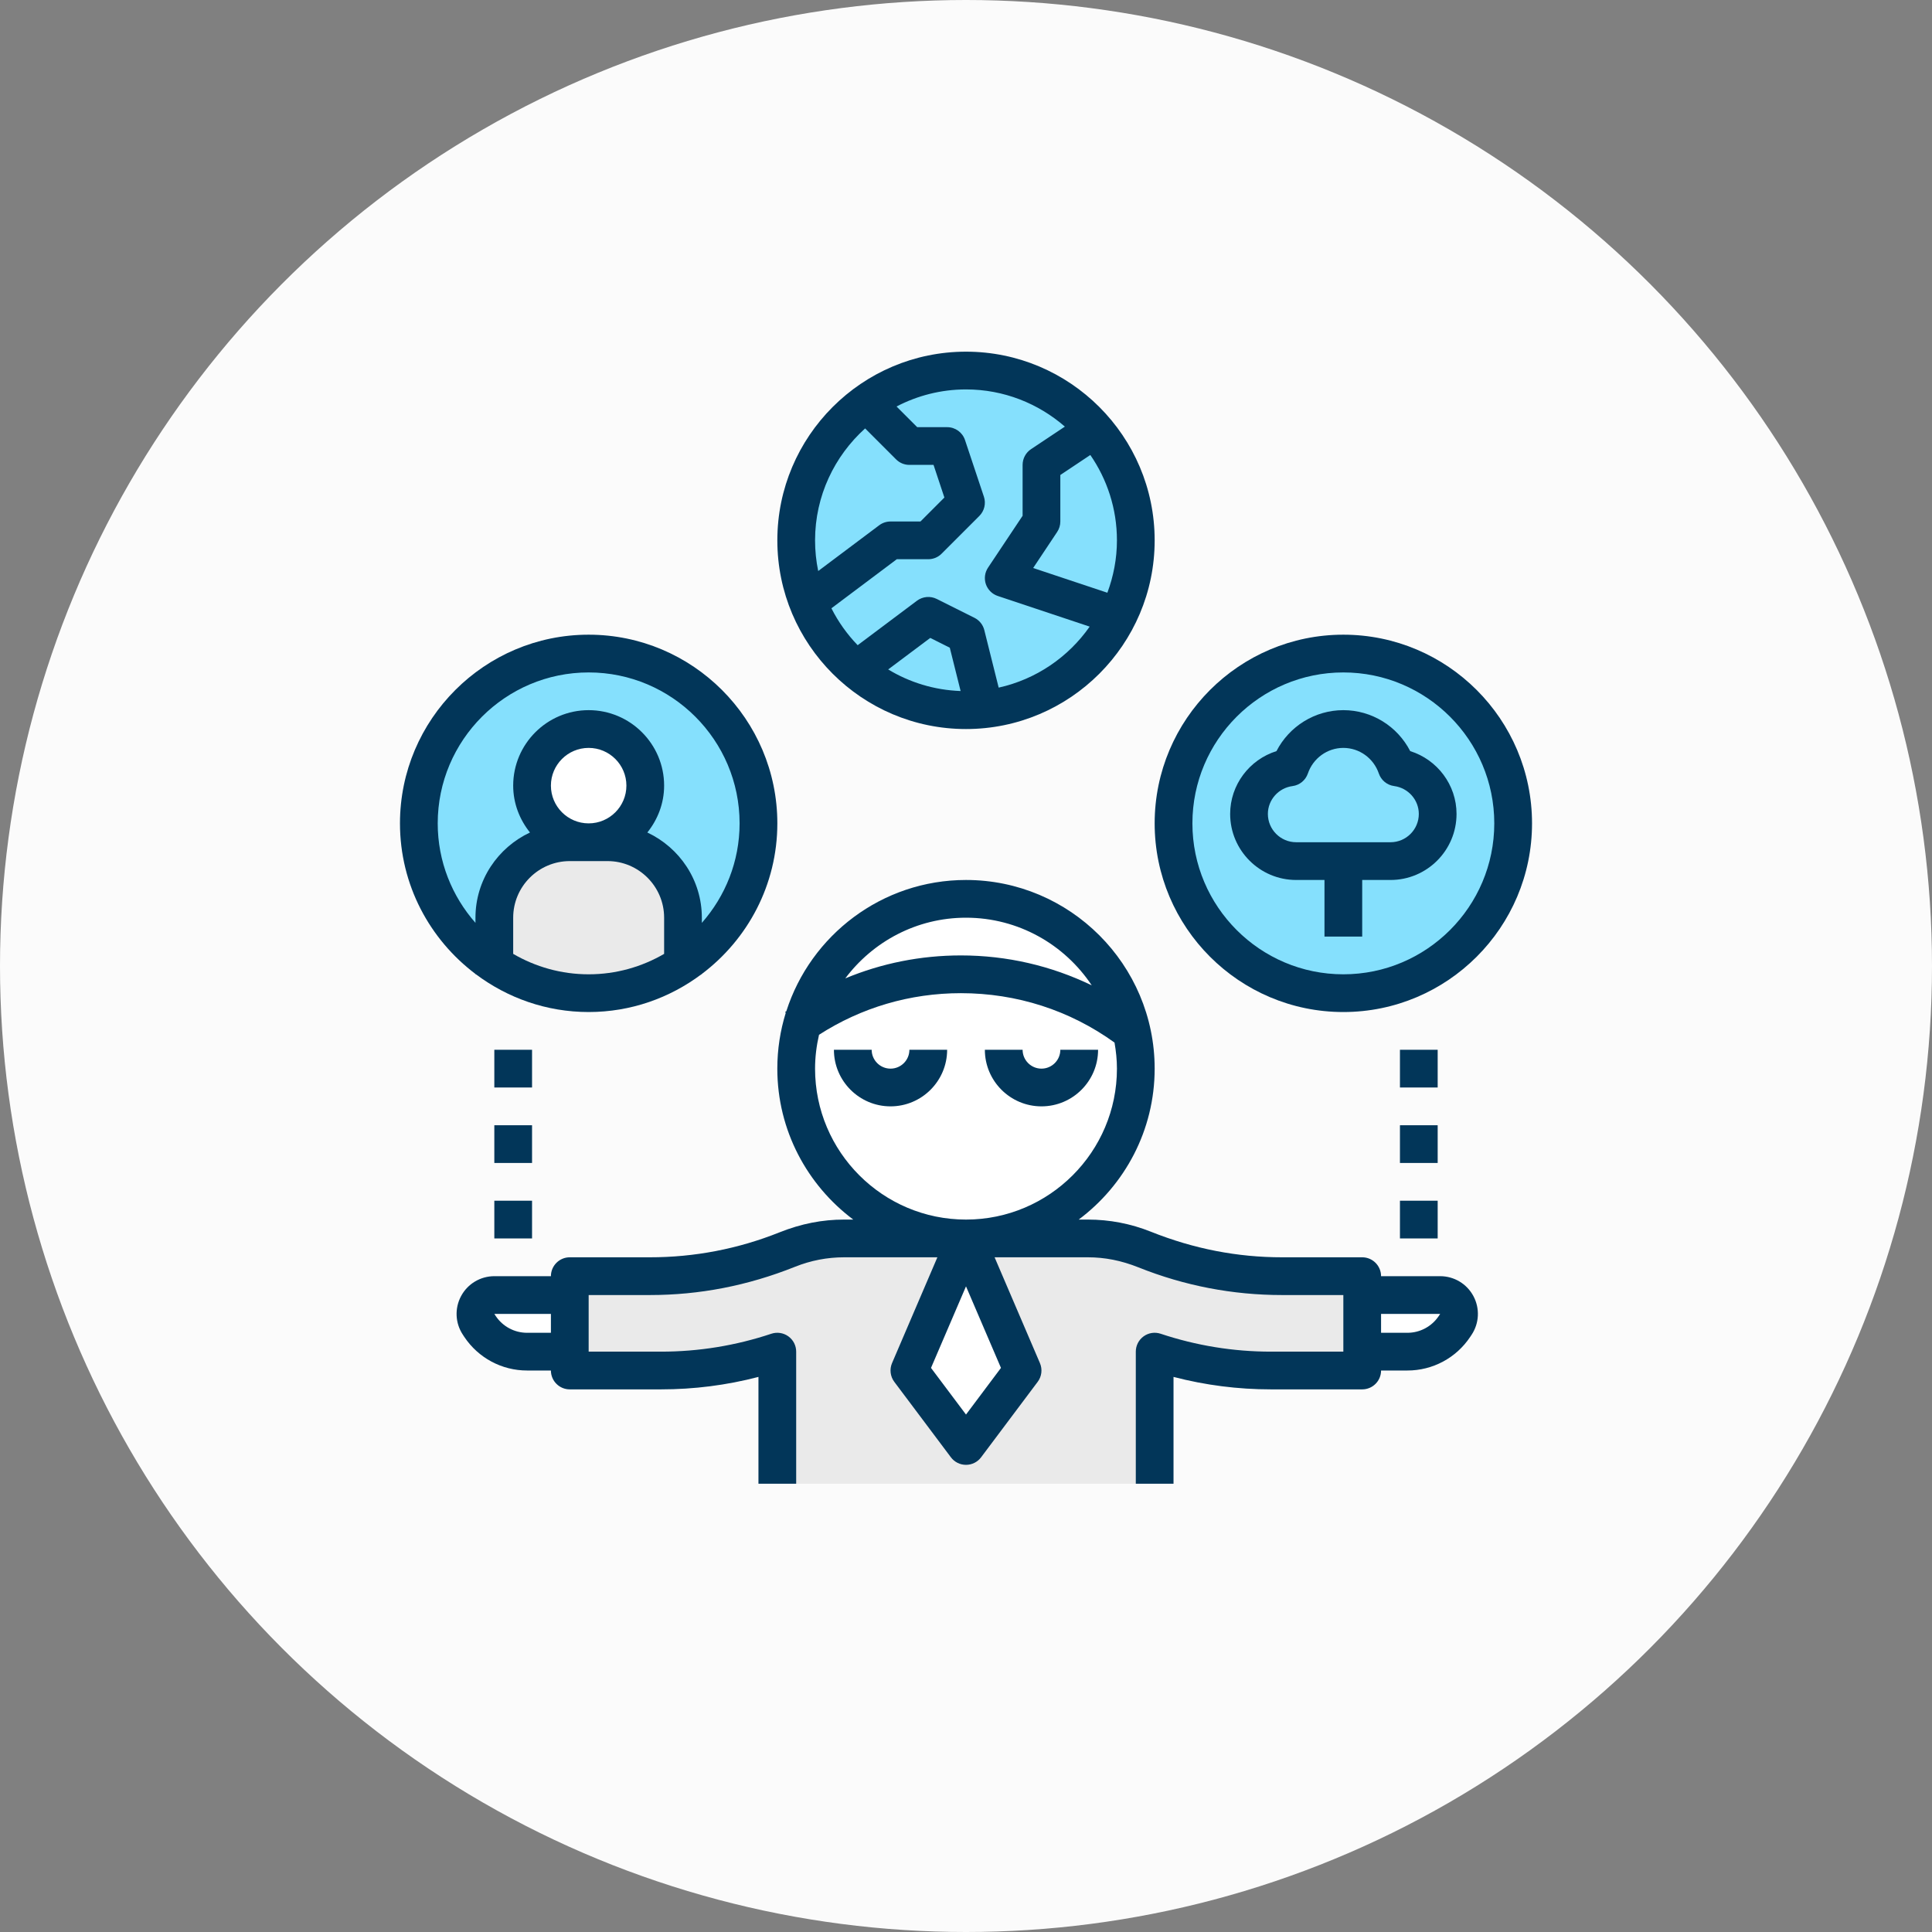 <svg width="80" height="80" viewBox="0 0 80 80" fill="none" xmlns="http://www.w3.org/2000/svg">
<rect x="0" y="0" width="80" height="80" fill="#808080" stroke="none"/>
<circle cx="40" cy="40" r="40" fill="#FBFBFB"/>
<path d="M53.088 52.844C51.152 52.844 49.233 52.474 47.434 51.755L47.368 51.728C46.629 51.433 45.841 51.281 45.046 51.281H34.954C34.159 51.281 33.371 51.433 32.633 51.728L32.566 51.755C30.768 52.474 28.848 52.844 26.912 52.844H23.594V56.75H27.373C29.009 56.75 30.635 56.486 32.188 55.969V61.438H47.812V55.969C49.365 56.486 50.991 56.75 52.627 56.75H56.406V52.844H53.088Z" fill="#EAEAEA"/>
<path d="M40 51.281L37.656 56.75L40 59.875L42.344 56.75L40 51.281Z" fill="white"/>
<path d="M59.634 53.625H56.406V55.969H58.277C59.06 55.969 59.792 55.577 60.227 54.925L60.284 54.84C60.63 54.32 60.258 53.625 59.634 53.625Z" fill="white"/>
<path d="M19.82 54.84L19.877 54.925C20.311 55.577 21.044 55.969 21.827 55.969H23.697V53.625H20.47C19.846 53.625 19.474 54.32 19.82 54.84Z" fill="white"/>
<path d="M40 51.281C43.883 51.281 47.031 48.133 47.031 44.25C47.031 40.367 43.883 37.219 40 37.219C36.117 37.219 32.969 40.367 32.969 44.25C32.969 48.133 36.117 51.281 40 51.281Z" fill="white"/>
<path d="M46.61 42.539L46.815 42.548C46.053 39.488 43.296 37.219 40 37.219C36.772 37.219 34.058 39.398 33.232 42.364C35.099 41.091 37.356 40.344 39.789 40.344C42.336 40.344 44.696 41.156 46.61 42.539Z" fill="white"/>
<path d="M40 29.406C43.883 29.406 47.031 26.258 47.031 22.375C47.031 18.492 43.883 15.344 40 15.344C36.117 15.344 32.969 18.492 32.969 22.375C32.969 26.258 36.117 29.406 40 29.406Z" fill="#85E0FD"/>
<path d="M39.219 18.467H37.656L36.094 16.905L35.666 16.844C34.027 18.131 32.969 20.127 32.969 22.373C32.969 23.197 33.117 23.983 33.377 24.717H33.75L36.875 22.373H38.438L40 20.811L39.219 18.467Z" fill="#85E0FD"/>
<path d="M43.125 19.252V21.596L41.562 23.94L46.25 25.502L46.3 25.486C46.763 24.548 47.031 23.494 47.031 22.377C47.031 20.622 46.384 19.021 45.32 17.789L43.125 19.252Z" fill="#85E0FD"/>
<path d="M40 29.406C40.26 29.406 40.517 29.39 40.77 29.363L40 26.281L38.437 25.5L35.456 27.736C36.682 28.776 38.266 29.406 40 29.406Z" fill="#85E0FD"/>
<path d="M55.625 41.125C59.508 41.125 62.656 37.977 62.656 34.094C62.656 30.21 59.508 27.062 55.625 27.062C51.742 27.062 48.594 30.21 48.594 34.094C48.594 37.977 51.742 41.125 55.625 41.125Z" fill="#85E0FD"/>
<path d="M57.833 31.776C57.517 30.854 56.653 30.188 55.625 30.188C54.597 30.188 53.733 30.854 53.417 31.776C52.46 31.902 51.719 32.712 51.719 33.703C51.719 34.782 52.593 35.656 53.672 35.656H57.578C58.657 35.656 59.531 34.782 59.531 33.703C59.531 32.712 58.79 31.902 57.833 31.776Z" fill="#85E0FD"/>
<path d="M24.375 41.125C28.258 41.125 31.406 37.977 31.406 34.094C31.406 30.21 28.258 27.062 24.375 27.062C20.492 27.062 17.344 30.21 17.344 34.094C17.344 37.977 20.492 41.125 24.375 41.125Z" fill="#85E0FD"/>
<path d="M24.375 34.875C25.669 34.875 26.719 33.826 26.719 32.531C26.719 31.237 25.669 30.188 24.375 30.188C23.081 30.188 22.031 31.237 22.031 32.531C22.031 33.826 23.081 34.875 24.375 34.875Z" fill="white"/>
<path d="M25.156 34.875H23.594C21.868 34.875 20.469 36.274 20.469 38V39.939C21.586 40.688 22.929 41.125 24.375 41.125C25.821 41.125 27.164 40.688 28.281 39.939V38C28.281 36.274 26.882 34.875 25.156 34.875Z" fill="#EAEAEA"/>
<path d="M39.219 43.469H37.656C37.656 43.899 37.306 44.25 36.875 44.25C36.444 44.25 36.094 43.899 36.094 43.469H34.531C34.531 44.761 35.583 45.812 36.875 45.812C38.167 45.812 39.219 44.761 39.219 43.469Z" fill="#023659"/>
<path d="M43.125 45.812C44.417 45.812 45.469 44.761 45.469 43.469H43.906C43.906 43.899 43.556 44.25 43.125 44.25C42.694 44.25 42.344 43.899 42.344 43.469H40.781C40.781 44.761 41.833 45.812 43.125 45.812Z" fill="#023659"/>
<path d="M32.968 61.438V55.969C32.968 55.718 32.848 55.482 32.644 55.335C32.44 55.188 32.178 55.148 31.94 55.227C30.464 55.719 28.927 55.969 27.373 55.969H24.375V53.625H26.911C28.956 53.625 30.957 53.24 32.922 52.454C33.571 52.194 34.254 52.062 34.953 52.062H38.815L36.938 56.442C36.828 56.699 36.863 56.995 37.031 57.219L39.375 60.344C39.522 60.541 39.754 60.656 40 60.656C40.246 60.656 40.477 60.541 40.625 60.344L42.968 57.219C43.136 56.995 43.172 56.699 43.061 56.442L41.184 52.062H45.046C45.745 52.062 46.428 52.194 47.144 52.48C49.043 53.24 51.043 53.625 53.088 53.625H55.625V55.969H52.626C51.072 55.969 49.536 55.719 48.059 55.227C47.82 55.148 47.559 55.187 47.355 55.335C47.151 55.482 47.031 55.718 47.031 55.969V61.438H48.593V57.015C49.91 57.358 51.261 57.531 52.626 57.531H56.406C56.838 57.531 57.187 57.181 57.187 56.75H58.277C59.324 56.75 60.296 56.23 60.876 55.36L60.934 55.273C61.254 54.792 61.283 54.177 61.011 53.669C60.739 53.16 60.211 52.844 59.634 52.844H57.187C57.187 52.413 56.838 52.062 56.406 52.062H53.088C51.243 52.062 49.438 51.715 47.657 51.003C46.822 50.669 45.943 50.5 45.046 50.5H44.667C46.572 49.074 47.812 46.807 47.812 44.25C47.812 39.942 44.307 36.438 40 36.438C36.521 36.438 33.568 38.724 32.56 41.873C32.544 41.885 32.527 41.895 32.511 41.906L32.536 41.941C32.31 42.671 32.187 43.446 32.187 44.25C32.187 46.807 33.428 49.074 35.332 50.5H34.953C34.056 50.5 33.177 50.669 32.275 51.03C30.561 51.715 28.757 52.062 26.911 52.062H23.593C23.161 52.062 22.812 52.413 22.812 52.844H20.47C19.893 52.844 19.364 53.16 19.092 53.669C18.819 54.178 18.849 54.793 19.168 55.27L19.226 55.359C19.808 56.23 20.779 56.75 21.826 56.75H22.812C22.812 57.181 23.161 57.531 23.593 57.531H27.373C28.738 57.531 30.09 57.358 31.406 57.015V61.438H32.968ZM57.187 54.406L59.635 54.406L59.577 54.492C59.286 54.927 58.8 55.188 58.277 55.188H57.187V54.406ZM41.448 56.642L40 58.573L38.551 56.642L40 53.265L41.448 56.642ZM40 38C42.172 38 44.087 39.116 45.207 40.802C43.532 39.991 41.694 39.562 39.789 39.562C38.121 39.562 36.503 39.888 35.001 40.513C36.143 38.991 37.955 38 40 38ZM33.75 44.25C33.75 43.767 33.81 43.3 33.914 42.848C35.661 41.723 37.678 41.125 39.789 41.125C42.096 41.125 44.296 41.833 46.15 43.171C46.211 43.523 46.25 43.881 46.25 44.25C46.25 47.696 43.446 50.5 40 50.5C36.553 50.5 33.75 47.696 33.75 44.25ZM22.812 55.188H21.826C21.303 55.188 20.817 54.927 20.528 54.495L20.47 54.406H22.812V55.188Z" fill="#023659"/>
<path d="M40 30.188C44.308 30.188 47.812 26.683 47.812 22.375C47.812 18.067 44.308 14.562 40 14.562C35.692 14.562 32.188 18.067 32.188 22.375C32.188 26.683 35.692 30.188 40 30.188ZM36.778 27.72L38.52 26.415L39.329 26.82L39.777 28.614C38.683 28.575 37.661 28.255 36.778 27.72ZM46.25 22.375C46.25 23.138 46.105 23.867 45.854 24.544L42.781 23.52L43.775 22.027C43.86 21.899 43.906 21.748 43.906 21.594V19.668L45.148 18.84C45.842 19.846 46.25 21.063 46.25 22.375ZM33.75 22.375C33.75 20.536 34.554 18.884 35.823 17.74L37.104 19.021C37.25 19.168 37.448 19.25 37.656 19.25H38.656L39.105 20.602L38.114 21.594H36.875C36.706 21.594 36.541 21.648 36.406 21.75L33.88 23.645C33.795 23.234 33.75 22.81 33.75 22.375ZM37.135 23.156H38.438C38.645 23.156 38.844 23.074 38.99 22.927L40.552 21.365C40.762 21.155 40.834 20.846 40.741 20.566L39.959 18.222C39.853 17.902 39.556 17.688 39.219 17.688H37.98L37.124 16.832C37.986 16.383 38.962 16.125 40 16.125C41.566 16.125 42.997 16.709 44.094 17.665L42.691 18.6C42.474 18.745 42.344 18.989 42.344 19.25V21.357L40.913 23.504C40.777 23.706 40.745 23.96 40.823 24.191C40.903 24.42 41.084 24.601 41.316 24.678L45.121 25.947C44.238 27.209 42.904 28.129 41.353 28.473L40.758 26.091C40.703 25.87 40.553 25.684 40.35 25.582L38.788 24.801C38.523 24.669 38.206 24.698 37.969 24.875L35.514 26.716C35.079 26.266 34.712 25.752 34.427 25.188L37.135 23.156Z" fill="#023659"/>
<path d="M19.688 40.329V40.344H19.708C21.012 41.32 22.624 41.906 24.375 41.906C26.126 41.906 27.738 41.32 29.042 40.344H29.062V40.329C30.956 38.902 32.188 36.642 32.188 34.094C32.188 29.786 28.683 26.281 24.375 26.281C20.067 26.281 16.562 29.786 16.562 34.094C16.562 36.642 17.794 38.902 19.688 40.329ZM27.5 39.498C26.58 40.033 25.514 40.344 24.375 40.344C23.236 40.344 22.17 40.033 21.25 39.498V38C21.25 36.708 22.302 35.656 23.594 35.656H25.156C26.448 35.656 27.5 36.708 27.5 38V39.498ZM22.812 32.531C22.812 31.669 23.513 30.969 24.375 30.969C25.237 30.969 25.938 31.669 25.938 32.531C25.938 33.393 25.237 34.094 24.375 34.094C23.513 34.094 22.812 33.393 22.812 32.531ZM24.375 27.844C27.821 27.844 30.625 30.648 30.625 34.094C30.625 35.673 30.032 37.112 29.062 38.214V38C29.062 36.438 28.134 35.096 26.805 34.472C27.233 33.937 27.5 33.268 27.5 32.531C27.5 30.808 26.098 29.406 24.375 29.406C22.652 29.406 21.25 30.808 21.25 32.531C21.25 33.268 21.517 33.937 21.945 34.472C20.616 35.096 19.688 36.438 19.688 38V38.214C18.718 37.112 18.125 35.673 18.125 34.094C18.125 30.648 20.929 27.844 24.375 27.844Z" fill="#023659"/>
<path d="M55.625 41.906C59.933 41.906 63.438 38.402 63.438 34.094C63.438 29.786 59.933 26.281 55.625 26.281C51.317 26.281 47.812 29.786 47.812 34.094C47.812 38.402 51.317 41.906 55.625 41.906ZM55.625 27.844C59.071 27.844 61.875 30.648 61.875 34.094C61.875 37.54 59.071 40.344 55.625 40.344C52.179 40.344 49.375 37.54 49.375 34.094C49.375 30.648 52.179 27.844 55.625 27.844Z" fill="#023659"/>
<path d="M53.672 36.438H54.844V38.781H56.406V36.438H57.578C59.086 36.438 60.312 35.211 60.312 33.703C60.312 32.5 59.515 31.453 58.394 31.102C57.864 30.072 56.802 29.406 55.625 29.406C54.448 29.406 53.386 30.072 52.856 31.102C51.735 31.453 50.938 32.5 50.938 33.703C50.938 35.211 52.164 36.438 53.672 36.438ZM53.52 32.55C53.814 32.512 54.06 32.309 54.156 32.029C54.373 31.395 54.963 30.969 55.625 30.969C56.287 30.969 56.877 31.395 57.094 32.028C57.19 32.309 57.436 32.511 57.73 32.549C58.312 32.627 58.75 33.123 58.75 33.703C58.75 34.349 58.224 34.875 57.578 34.875H53.672C53.026 34.875 52.5 34.349 52.5 33.703C52.5 33.123 52.938 32.627 53.52 32.55Z" fill="#023659"/>
<path d="M57.969 49.719H59.531V51.281H57.969V49.719Z" fill="#023659"/>
<path d="M57.969 46.594H59.531V48.156H57.969V46.594Z" fill="#023659"/>
<path d="M57.969 43.469H59.531V45.031H57.969V43.469Z" fill="#023659"/>
<path d="M20.469 49.719H22.031V51.281H20.469V49.719Z" fill="#023659"/>
<path d="M20.469 46.594H22.031V48.156H20.469V46.594Z" fill="#023659"/>
<path d="M20.469 43.469H22.031V45.031H20.469V43.469Z" fill="#023659"/>
</svg>
